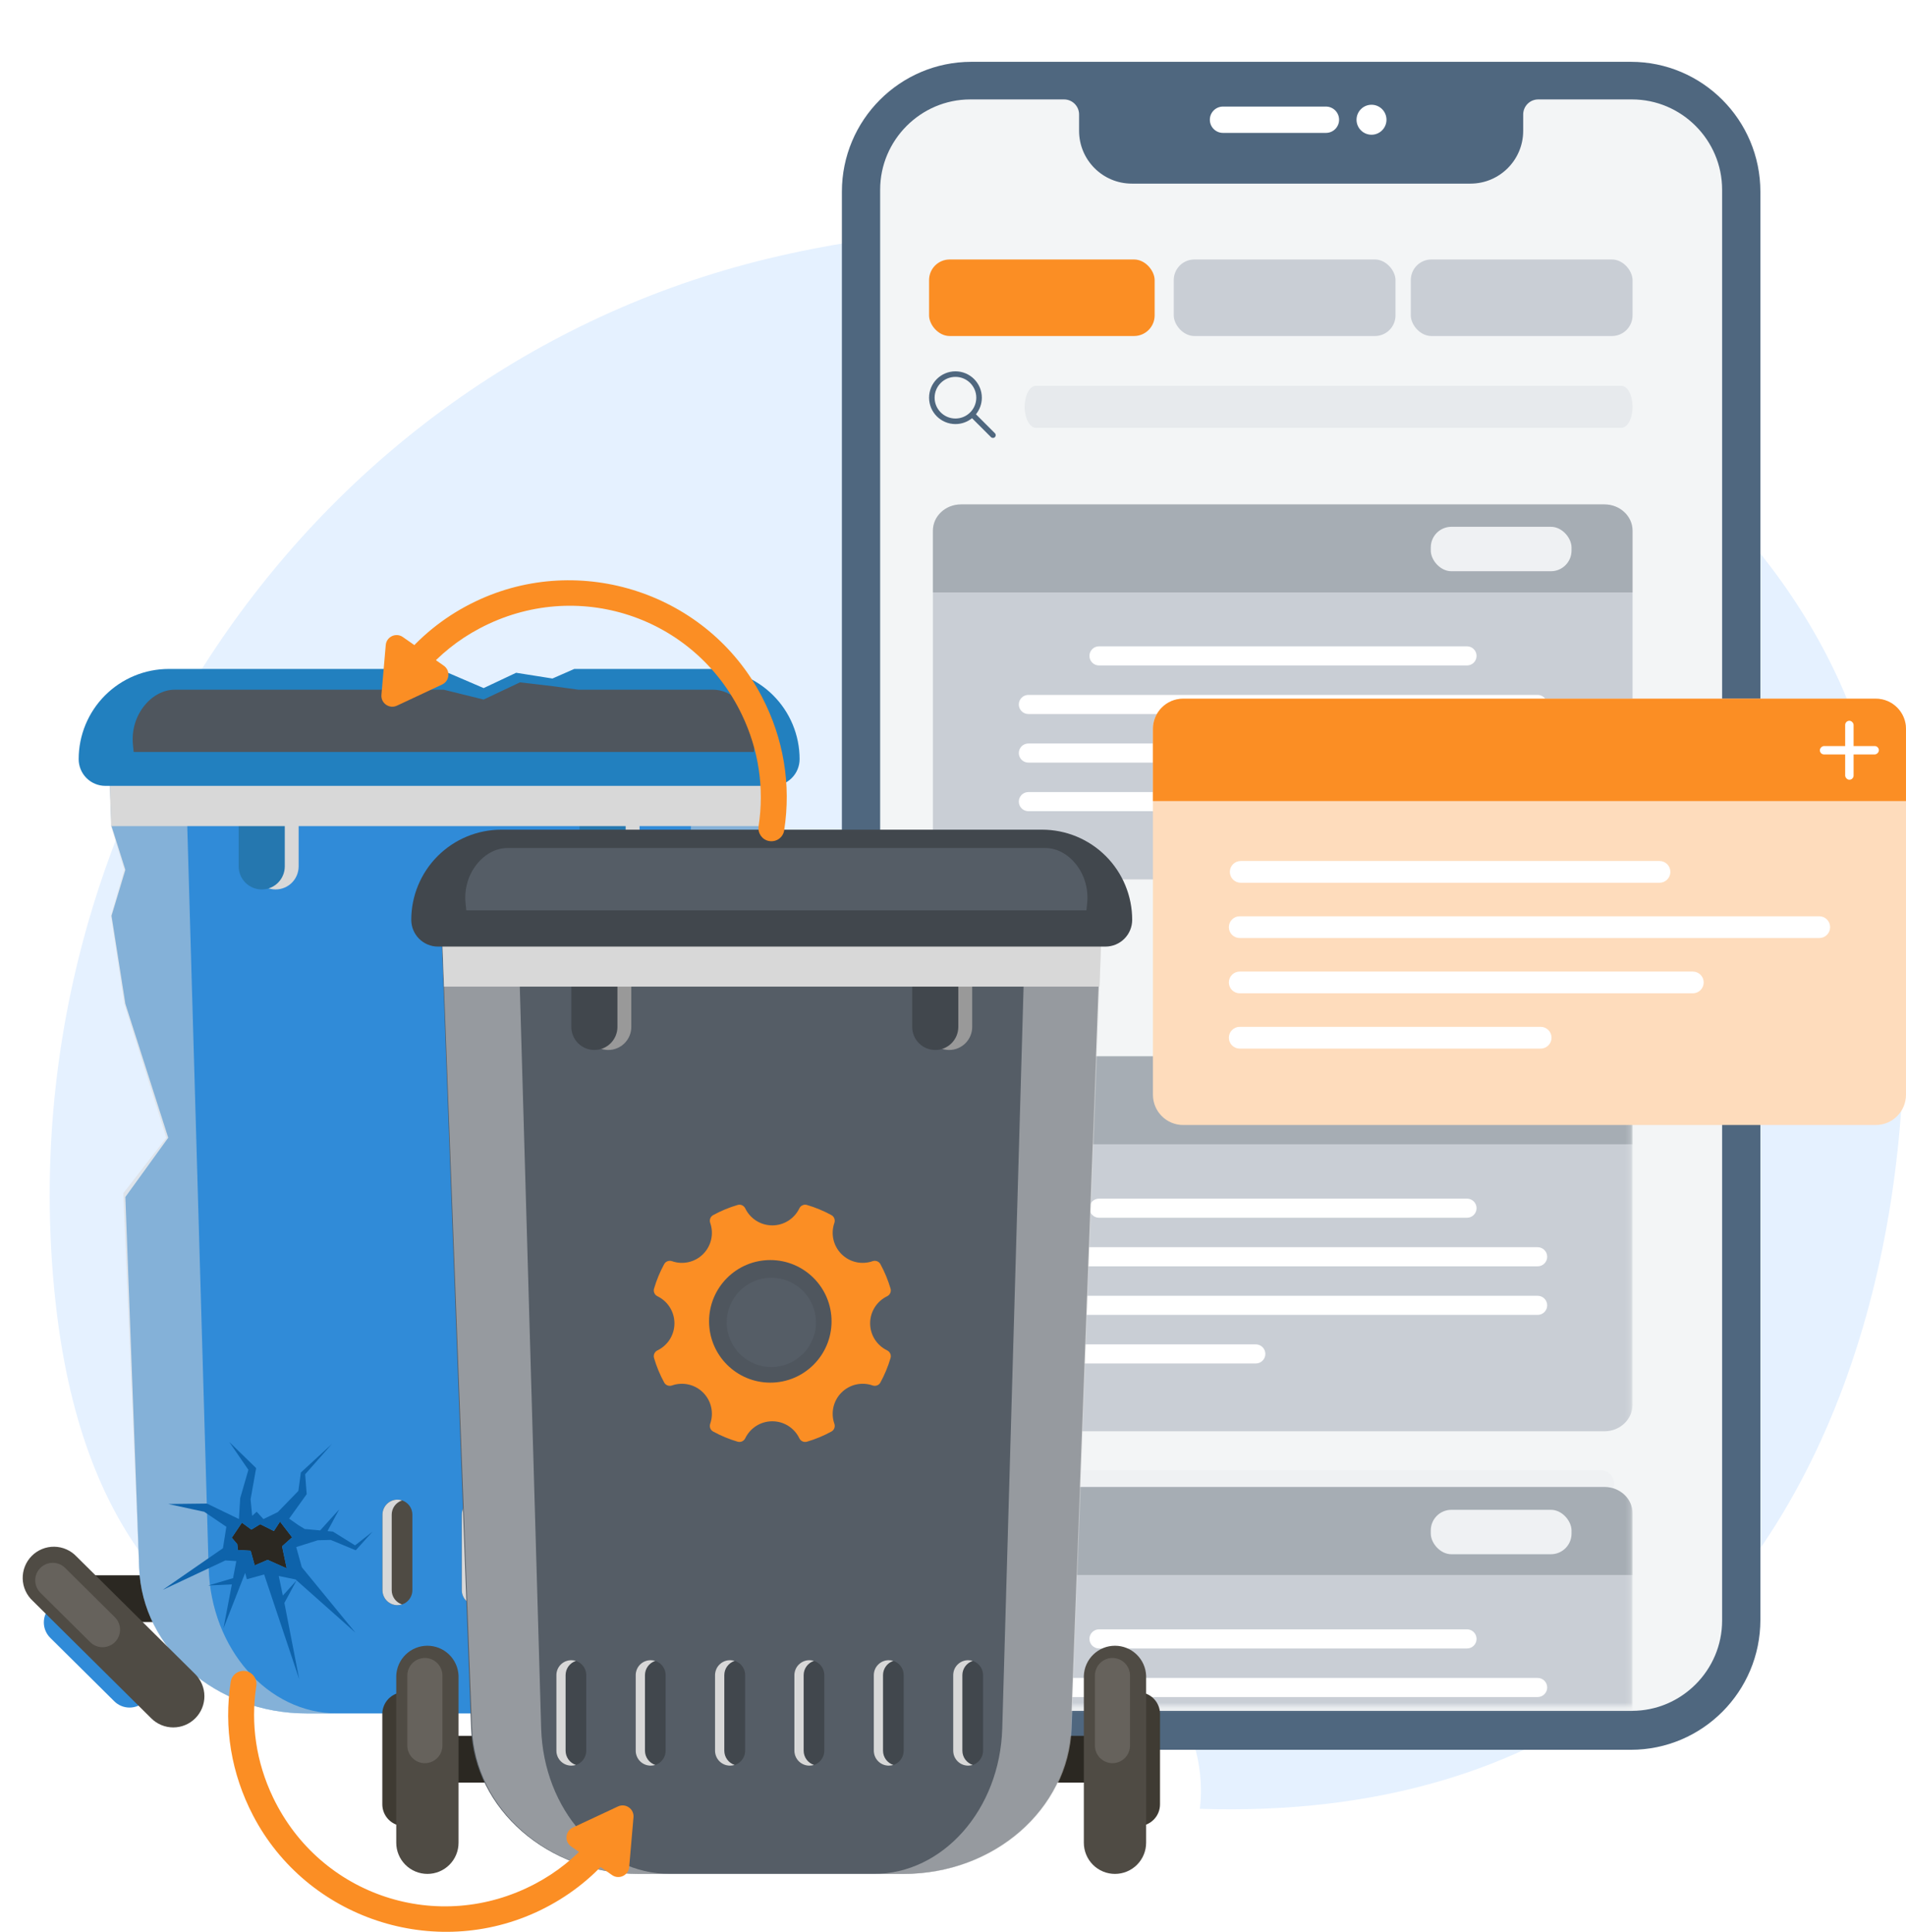 <svg width="370" height="375" viewBox="0 0 370 375" fill="none" xmlns="http://www.w3.org/2000/svg">
<path d="M232.904 351.122C232.904 351.122 240.494 306.698 168.676 321.893C96.858 337.086 20.487 344.912 10.7 252.013C0.913 159.115 60.205 70.581 151.113 49.723C242.021 28.863 332.281 72.147 358.487 135.562C384.693 198.977 372.688 355.615 232.904 351.124V351.122Z" fill="#E5F1FF"/>
<g filter="url(#filter0_d_2215_7804)">
<path d="M187.576 11H315.586C329.465 11 340.733 22.302 340.733 36.223V313.44C340.733 327.361 329.465 338.663 315.586 338.663H187.576C173.697 338.663 162.43 327.361 162.43 313.44V36.223C162.43 22.302 173.697 11 187.576 11Z" fill="#4F677F"/>
</g>
<g filter="url(#filter1_d_2215_7804)">
<path d="M333.304 35.824V313.578C333.304 323.216 325.43 331.102 315.807 331.102H187.356C177.733 331.102 169.859 323.216 169.859 313.578V35.824C169.859 26.186 177.733 18.3 187.356 18.3H205.559C207.169 18.3 208.475 19.608 208.475 21.221V24.393C208.475 30.054 213.058 34.644 218.711 34.644H284.452C290.105 34.644 294.688 30.055 294.688 24.393V21.221C294.688 19.608 295.994 18.3 297.604 18.3H315.807C325.43 18.3 333.304 26.186 333.304 35.824Z" fill="#F3F5F6"/>
</g>
<path d="M257.396 20.689H237.412C236.002 20.689 234.859 21.833 234.859 23.244C234.859 24.655 236.002 25.799 237.412 25.799H257.396C258.806 25.799 259.949 24.655 259.949 23.244C259.949 21.833 258.806 20.689 257.396 20.689Z" fill="white"/>
<path d="M269.149 23.247C269.149 24.85 267.848 26.153 266.245 26.153C264.642 26.153 263.336 24.851 263.336 23.247C263.336 21.642 264.637 20.335 266.245 20.335C267.853 20.335 269.149 21.637 269.149 23.247Z" fill="white"/>
<path d="M310.703 285.38H193.301C191.854 285.38 190.682 286.553 190.682 288.001C190.682 289.448 191.854 290.621 193.301 290.621H310.703C312.149 290.621 313.322 289.448 313.322 288.001C313.322 286.553 312.149 285.38 310.703 285.38Z" fill="#EFF1F3"/>
<path opacity="0.3" d="M314.724 74.884H201.111C199.898 74.884 198.914 76.713 198.914 78.969C198.914 81.226 199.898 83.055 201.111 83.055H314.724C315.938 83.055 316.921 81.226 316.921 78.969C316.921 76.713 315.938 74.884 314.724 74.884Z" fill="#C9CED5"/>
<path d="M310.703 297.268H193.301C191.854 297.268 190.682 298.441 190.682 299.889C190.682 301.336 191.854 302.509 193.301 302.509H310.703C312.149 302.509 313.322 301.336 313.322 299.889C313.322 298.441 312.149 297.268 310.703 297.268Z" fill="#EFF1F3"/>
<rect x="180.354" y="50.37" width="43.789" height="14.857" rx="4" fill="#FB8E24"/>
<rect x="227.854" y="50.37" width="43.047" height="14.857" rx="4" fill="#C9CED5"/>
<rect x="273.869" y="50.37" width="43.047" height="14.857" rx="4" fill="#C9CED5"/>
<path d="M311.463 97.912H186.552C183.54 97.912 181.098 100.226 181.098 103.08V165.542C181.098 168.396 183.54 170.71 186.552 170.71H311.463C314.475 170.71 316.917 168.396 316.917 165.542V103.08C316.917 100.226 314.475 97.912 311.463 97.912Z" fill="#C9CED5"/>
<path opacity="0.3" d="M316.917 114.997V102.963C316.917 100.174 314.475 97.912 311.462 97.912H186.553C183.54 97.912 181.098 100.174 181.098 102.963V114.997H316.916H316.917Z" fill="#555D66"/>
<path d="M286.635 127.319C286.635 128.344 285.805 129.175 284.781 129.175H213.343C212.319 129.175 211.488 128.344 211.488 127.319C211.488 126.294 212.319 125.463 213.343 125.463H284.781C285.805 125.463 286.635 126.294 286.635 127.319Z" fill="white"/>
<path d="M300.347 136.749C300.347 137.774 299.516 138.605 298.492 138.605H199.632C198.608 138.605 197.777 137.774 197.777 136.749C197.777 135.724 198.608 134.893 199.632 134.893H298.492C299.516 134.893 300.347 135.724 300.347 136.749Z" fill="white"/>
<path d="M300.347 146.179C300.347 147.203 299.516 148.035 298.492 148.035H199.632C198.608 148.035 197.777 147.203 197.777 146.179C197.777 145.154 198.608 144.323 199.632 144.323H298.492C299.516 144.323 300.347 145.154 300.347 146.179Z" fill="white"/>
<path d="M243.779 153.753H199.632C198.608 153.753 197.777 154.584 197.777 155.609C197.777 156.633 198.608 157.465 199.632 157.465H243.779C244.803 157.465 245.634 156.633 245.634 155.609C245.634 154.584 244.803 153.753 243.779 153.753Z" fill="white"/>
<rect x="277.75" y="102.26" width="27.32" height="8.623" rx="4" fill="#EFF1F3"/>
<mask id="mask0_2215_7804" style="mask-type:alpha" maskUnits="userSpaceOnUse" x="181" y="201" width="136" height="131">
<rect x="181.26" y="201.882" width="135.549" height="129.358" fill="#D9D9D9"/>
</mask>
<g mask="url(#mask0_2215_7804)">
<path d="M311.463 288.646H186.552C183.54 288.646 181.098 290.96 181.098 293.814V356.276C181.098 359.13 183.54 361.444 186.552 361.444H311.463C314.475 361.444 316.917 359.13 316.917 356.276V293.814C316.917 290.96 314.475 288.646 311.463 288.646Z" fill="#C9CED5"/>
<path opacity="0.3" d="M316.917 305.731V293.697C316.917 290.908 314.475 288.646 311.462 288.646H186.553C183.54 288.646 181.098 290.908 181.098 293.697V305.731H316.916H316.917Z" fill="#555D66"/>
<path d="M286.635 318.138C286.635 319.163 285.805 319.994 284.781 319.994H213.343C212.319 319.994 211.488 319.163 211.488 318.138C211.488 317.113 212.319 316.282 213.343 316.282H284.781C285.805 316.282 286.635 317.113 286.635 318.138Z" fill="white"/>
<path d="M300.347 327.568C300.347 328.593 299.516 329.424 298.492 329.424H199.632C198.608 329.424 197.777 328.593 197.777 327.568C197.777 326.543 198.608 325.712 199.632 325.712H298.492C299.516 325.712 300.347 326.543 300.347 327.568Z" fill="white"/>
<rect x="277.75" y="293.079" width="27.32" height="8.623" rx="4" fill="#EFF1F3"/>
<path d="M311.463 205.037H186.552C183.54 205.037 181.098 207.351 181.098 210.205V272.666C181.098 275.521 183.54 277.835 186.552 277.835H311.463C314.475 277.835 316.917 275.521 316.917 272.666V210.205C316.917 207.351 314.475 205.037 311.463 205.037Z" fill="#C9CED5"/>
<path opacity="0.3" d="M316.917 222.122V210.088C316.917 207.298 314.475 205.037 311.462 205.037H186.553C183.54 205.037 181.098 207.298 181.098 210.088V222.122H316.916H316.917Z" fill="#555D66"/>
<path d="M286.635 234.529C286.635 235.554 285.805 236.385 284.781 236.385H213.343C212.319 236.385 211.488 235.554 211.488 234.529C211.488 233.504 212.319 232.673 213.343 232.673H284.781C285.805 232.673 286.635 233.504 286.635 234.529Z" fill="white"/>
<path d="M300.347 243.959C300.347 244.984 299.516 245.815 298.492 245.815H199.632C198.608 245.815 197.777 244.984 197.777 243.959C197.777 242.934 198.608 242.103 199.632 242.103H298.492C299.516 242.103 300.347 242.934 300.347 243.959Z" fill="white"/>
<path d="M300.347 253.388C300.347 254.413 299.516 255.244 298.492 255.244H199.632C198.608 255.244 197.777 254.413 197.777 253.388C197.777 252.364 198.608 251.533 199.632 251.533H298.492C299.516 251.533 300.347 252.364 300.347 253.388Z" fill="white"/>
<path d="M243.779 260.963H199.632C198.608 260.963 197.777 261.794 197.777 262.818C197.777 263.843 198.608 264.674 199.632 264.674H243.779C244.803 264.674 245.634 263.843 245.634 262.818C245.634 261.794 244.803 260.963 243.779 260.963Z" fill="white"/>
<rect x="277.75" y="209.47" width="27.32" height="8.623" rx="4" fill="#EFF1F3"/>
</g>
<g clip-path="url(#clip0_2215_7804)">
<path d="M193.136 84.094L189.456 80.416C190.169 79.536 190.598 78.417 190.598 77.2C190.598 74.377 188.3 72.08 185.476 72.08C182.652 72.08 180.354 74.377 180.354 77.199C180.354 80.022 182.652 82.319 185.476 82.319C186.694 82.319 187.813 81.89 188.694 81.178L192.374 84.856C192.479 84.961 192.617 85.014 192.755 85.014C192.893 85.014 193.031 84.961 193.136 84.856C193.347 84.645 193.347 84.305 193.136 84.094ZM185.476 81.241C183.246 81.241 181.432 79.428 181.432 77.199C181.432 74.97 183.246 73.157 185.476 73.157C187.706 73.157 189.52 74.97 189.52 77.199C189.52 79.428 187.706 81.241 185.476 81.241Z" fill="#4F677F"/>
</g>
<path d="M364.128 135.625H229.683C226.441 135.625 223.812 138.256 223.812 141.501V212.506C223.812 215.751 226.441 218.382 229.683 218.382H364.128C367.37 218.382 369.998 215.751 369.998 212.506V141.501C369.998 138.256 367.37 135.625 364.128 135.625Z" fill="#FEDCBC"/>
<path d="M369.999 155.501V141.502C369.999 138.256 367.37 135.625 364.128 135.625H229.684C226.441 135.625 223.812 138.256 223.812 141.502V155.501H369.998H369.999Z" fill="#FB8E24"/>
<path d="M324.259 169.245C324.259 170.412 323.314 171.357 322.148 171.357H240.854C239.689 171.357 238.744 170.412 238.744 169.245C238.744 168.079 239.689 167.134 240.854 167.134H322.148C323.314 167.134 324.259 168.079 324.259 169.245Z" fill="white"/>
<path d="M355.271 179.977C355.271 181.143 354.326 182.089 353.161 182.089H240.661C239.496 182.089 238.551 181.143 238.551 179.977C238.551 178.81 239.496 177.865 240.661 177.865H353.161C354.326 177.865 355.271 178.81 355.271 179.977Z" fill="white"/>
<path d="M330.727 190.707C330.727 191.873 329.782 192.819 328.617 192.819H240.661C239.496 192.819 238.551 191.873 238.551 190.707C238.551 189.541 239.496 188.595 240.661 188.595H328.617C329.782 188.595 330.727 189.541 330.727 190.707Z" fill="white"/>
<path d="M299.081 199.326H240.661C239.496 199.326 238.551 200.272 238.551 201.438C238.551 202.604 239.496 203.55 240.661 203.55H299.081C300.246 203.55 301.191 202.604 301.191 201.438C301.191 200.272 300.246 199.326 299.081 199.326Z" fill="white"/>
<rect x="358.191" y="139.912" width="1.635" height="11.448" rx="0.818" fill="white"/>
<rect x="364.734" y="144.818" width="1.635" height="11.454" rx="0.817" transform="rotate(90 364.734 144.818)" fill="white"/>
<path d="M152.838 305.794H17.418V314.867H152.838V305.794Z" fill="#2B2822"/>
<path d="M149.597 140.691L149.534 142.268L148.863 160.368L143.492 304.343C142.901 320.098 128.535 332.601 111.009 332.601H59.496C41.979 332.601 27.612 320.062 27.022 304.343L24.336 232.356L32.657 220.851L24.336 194.852L21.651 177.767L24.336 168.853L21.651 160.368L20.971 142.268L20.863 140.691H149.597Z" fill="#308BD8"/>
<g style="mix-blend-mode:multiply">
<g style="mix-blend-mode:multiply">
<path d="M53.499 172.656C52.312 172.656 51.174 172.184 50.334 171.345C49.495 170.505 49.023 169.366 49.023 168.178V149.19H57.974V168.178C57.974 169.366 57.503 170.505 56.664 171.345C55.824 172.184 54.686 172.656 53.499 172.656Z" fill="#D8D8D8"/>
</g>
</g>
<path d="M50.807 172.656C49.621 172.656 48.482 172.184 47.643 171.345C46.804 170.505 46.332 169.366 46.332 168.178V149.19H55.283V168.178C55.283 169.366 54.812 170.505 53.972 171.345C53.133 172.184 51.995 172.656 50.807 172.656Z" fill="#2577AF"/>
<g style="mix-blend-mode:multiply">
<g style="mix-blend-mode:multiply">
<path d="M119.679 172.656C118.492 172.656 117.353 172.184 116.514 171.345C115.675 170.505 115.203 169.366 115.203 168.178V149.19H124.154V168.178C124.154 169.366 123.683 170.505 122.843 171.345C122.004 172.184 120.866 172.656 119.679 172.656Z" fill="#D8D8D8"/>
</g>
</g>
<path d="M116.977 172.657C115.79 172.657 114.652 172.185 113.813 171.345C112.973 170.505 112.502 169.366 112.502 168.178V149.191H121.453V168.178C121.453 169.366 120.981 170.505 120.142 171.345C119.303 172.185 118.164 172.657 116.977 172.657Z" fill="#2577AF"/>
<path d="M156.404 323.305V297.376C156.958 297.375 157.506 297.483 158.017 297.694C158.528 297.905 158.993 298.215 159.385 298.606C159.776 298.997 160.087 299.461 160.299 299.973C160.511 300.484 160.62 301.032 160.62 301.586V319.095C160.62 319.649 160.511 320.197 160.299 320.708C160.087 321.22 159.776 321.684 159.385 322.075C158.993 322.466 158.528 322.776 158.017 322.987C157.506 323.198 156.958 323.306 156.404 323.305Z" fill="#ED844F"/>
<g style="mix-blend-mode:multiply" opacity="0.5">
<g style="mix-blend-mode:multiply">
<path d="M134.701 140.701L129.975 304.344C129.518 320.107 118.482 332.602 105.02 332.602H110.972C128.498 332.602 142.864 320.107 143.455 304.344L149.596 140.701H134.701Z" fill="#D8D8D8"/>
</g>
<g style="mix-blend-mode:multiply">
<path d="M40.502 304.344L35.785 140.701H20.863L21.524 160.31L24.122 168.852L21.524 177.767L24.122 194.852L32.286 220.851L23.933 231.622L27.004 304.344C27.594 320.107 41.961 332.602 59.487 332.602H65.448C51.995 332.602 40.958 320.107 40.502 304.344Z" fill="#D8D8D8"/>
</g>
</g>
<g style="mix-blend-mode:multiply">
<g style="mix-blend-mode:multiply">
<path d="M149.536 142.267L148.864 160.368H21.626L20.945 142.267C21.569 141.694 22.233 141.167 22.932 140.69C25.836 138.716 29.268 137.664 32.779 137.672H137.72C141.231 137.666 144.662 138.718 147.566 140.69C148.259 141.168 148.917 141.695 149.536 142.267Z" fill="#D8D8D8"/>
</g>
</g>
<path d="M151.874 332.6C150.269 332.6 148.73 331.962 147.595 330.827C146.46 329.691 145.823 328.151 145.823 326.546V294.132C145.792 293.318 145.925 292.506 146.214 291.745C146.504 290.983 146.945 290.288 147.509 289.701C148.074 289.114 148.751 288.647 149.5 288.328C150.249 288.009 151.055 287.845 151.869 287.845C152.683 287.845 153.489 288.009 154.238 288.328C154.988 288.647 155.665 289.114 156.229 289.701C156.794 290.288 157.234 290.983 157.524 291.745C157.814 292.506 157.947 293.318 157.916 294.132V326.546C157.916 328.15 157.279 329.689 156.147 330.824C155.014 331.959 153.477 332.598 151.874 332.6Z" fill="#4F4B44"/>
<path d="M28.142 330.213L9.734 311.969C9.344 312.361 9.035 312.827 8.825 313.339C8.615 313.852 8.508 314.4 8.51 314.954C8.512 315.507 8.623 316.055 8.837 316.566C9.051 317.076 9.363 317.54 9.756 317.929L22.188 330.249C22.581 330.639 23.047 330.947 23.559 331.156C24.071 331.365 24.619 331.471 25.172 331.467C25.725 331.464 26.273 331.351 26.782 331.136C27.292 330.921 27.754 330.607 28.142 330.213Z" fill="#308BD8"/>
<path d="M37.927 333.531C36.798 334.67 35.263 335.313 33.66 335.32C32.057 335.327 30.517 334.697 29.378 333.568L6.365 310.762C5.765 310.212 5.283 309.545 4.946 308.804C4.609 308.062 4.426 307.26 4.406 306.445C4.387 305.631 4.531 304.82 4.832 304.063C5.133 303.306 5.583 302.617 6.156 302.038C6.729 301.459 7.413 301.001 8.166 300.693C8.92 300.385 9.728 300.232 10.542 300.243C11.356 300.255 12.159 300.431 12.903 300.76C13.648 301.09 14.318 301.566 14.874 302.162L37.886 324.968C38.451 325.527 38.9 326.193 39.207 326.926C39.515 327.659 39.675 328.445 39.679 329.241C39.683 330.036 39.53 330.824 39.229 331.56C38.929 332.296 38.486 332.966 37.927 333.531Z" fill="#4F4B44"/>
<path d="M22.321 318.744C21.686 319.386 20.823 319.749 19.921 319.753C19.019 319.758 18.152 319.404 17.511 318.769L7.846 309.19C7.205 308.555 6.843 307.691 6.838 306.788C6.834 305.885 7.188 305.017 7.823 304.376C8.458 303.734 9.321 303.371 10.223 303.367C11.125 303.362 11.992 303.716 12.633 304.351L22.291 313.924C22.61 314.238 22.864 314.612 23.038 315.025C23.212 315.437 23.303 315.88 23.305 316.328C23.308 316.775 23.223 317.219 23.054 317.634C22.885 318.049 22.636 318.426 22.321 318.744Z" fill="#66625C"/>
<path d="M151.379 311.096C150.931 311.098 150.487 311.01 150.073 310.839C149.658 310.668 149.282 310.417 148.965 310.1C148.648 309.783 148.397 309.406 148.226 308.991C148.055 308.577 147.968 308.133 147.969 307.684V294.07C147.969 293.168 148.327 292.302 148.965 291.664C149.603 291.025 150.468 290.667 151.37 290.667C152.272 290.667 153.137 291.025 153.775 291.664C154.413 292.302 154.772 293.168 154.772 294.07V307.684C154.773 308.131 154.686 308.574 154.516 308.987C154.346 309.401 154.097 309.776 153.782 310.093C153.467 310.41 153.092 310.662 152.68 310.834C152.268 311.006 151.826 311.095 151.379 311.096Z" fill="#66625C"/>
<path d="M155.223 147.363C155.22 148.74 154.672 150.059 153.699 151.031C152.726 152.003 151.406 152.549 150.031 152.549H20.447C19.767 152.549 19.093 152.415 18.465 152.154C17.837 151.894 17.266 151.511 16.786 151.03C16.305 150.548 15.924 149.976 15.665 149.347C15.405 148.718 15.272 148.044 15.273 147.363C15.272 145.064 15.724 142.788 16.602 140.663C17.481 138.539 18.769 136.609 20.393 134.983C22.017 133.357 23.946 132.067 26.068 131.187C28.191 130.307 30.466 129.854 32.764 129.854H85.244L93.887 133.568L100.195 130.596L107.246 131.711L111.484 129.854H137.723C142.365 129.854 146.816 131.698 150.097 134.982C153.379 138.266 155.223 142.72 155.223 147.363Z" fill="#2280BF"/>
<path fill-rule="evenodd" clip-rule="evenodd" d="M138.409 133.884H112.28L107.245 133.196L100.936 132.454L93.885 135.796L86.152 133.884H33.895C29.458 133.884 25.194 138.78 25.814 144.638L25.95 145.972H146.335L146.47 144.638C147.091 138.78 142.846 133.884 138.409 133.884Z" fill="#4F565E"/>
<path d="M77.142 311.589C76.373 311.589 75.635 311.283 75.092 310.739C74.548 310.194 74.242 309.456 74.242 308.687V294.016C74.242 293.246 74.547 292.507 75.091 291.961C75.635 291.415 76.372 291.108 77.142 291.105C77.913 291.107 78.652 291.415 79.197 291.96C79.742 292.506 80.049 293.245 80.051 294.016V308.687C80.049 309.457 79.742 310.195 79.196 310.739C78.651 311.283 77.912 311.589 77.142 311.589Z" fill="#4F4B44"/>
<g style="mix-blend-mode:multiply">
<path d="M76.04 308.687V294.016C76.04 293.404 76.235 292.807 76.595 292.311C76.955 291.816 77.463 291.447 78.045 291.258C77.757 291.158 77.455 291.107 77.15 291.106C76.38 291.108 75.642 291.416 75.099 291.961C74.555 292.507 74.25 293.246 74.25 294.016V308.687C74.25 309.457 74.555 310.195 75.099 310.739C75.643 311.283 76.381 311.589 77.15 311.589C77.454 311.586 77.756 311.538 78.045 311.446C77.463 311.257 76.955 310.888 76.595 310.392C76.235 309.897 76.04 309.3 76.04 308.687Z" fill="#D8D8D8"/>
</g>
<path d="M92.547 311.589C91.778 311.589 91.04 311.283 90.496 310.739C89.952 310.195 89.647 309.457 89.647 308.687V294.016C89.647 293.246 89.952 292.507 90.495 291.961C91.039 291.416 91.777 291.108 92.547 291.106C93.318 291.106 94.058 291.412 94.604 291.958C95.149 292.504 95.456 293.244 95.456 294.016V308.687C95.456 309.069 95.38 309.447 95.234 309.8C95.088 310.152 94.873 310.473 94.603 310.742C94.333 311.012 94.012 311.225 93.659 311.371C93.306 311.516 92.928 311.59 92.547 311.589Z" fill="#4F4B44"/>
<g style="mix-blend-mode:multiply">
<path d="M91.441 308.687V294.016C91.441 293.403 91.635 292.806 91.995 292.311C92.356 291.815 92.863 291.447 93.446 291.257C93.158 291.158 92.855 291.106 92.55 291.105C91.781 291.108 91.043 291.415 90.499 291.961C89.956 292.507 89.65 293.246 89.65 294.016V308.687C89.65 309.456 89.956 310.194 90.5 310.739C91.044 311.283 91.781 311.589 92.55 311.589C92.854 311.586 93.156 311.538 93.446 311.445C92.863 311.256 92.356 310.887 91.995 310.392C91.635 309.896 91.441 309.299 91.441 308.687Z" fill="#D8D8D8"/>
</g>
<path d="M107.953 311.589C107.184 311.589 106.446 311.283 105.902 310.739C105.358 310.194 105.053 309.456 105.053 308.687V294.016C105.053 293.246 105.358 292.507 105.902 291.961C106.445 291.415 107.183 291.108 107.953 291.105C108.724 291.105 109.464 291.412 110.01 291.958C110.555 292.504 110.862 293.244 110.862 294.016V308.687C110.862 309.068 110.787 309.447 110.64 309.799C110.494 310.152 110.28 310.472 110.009 310.742C109.739 311.011 109.418 311.225 109.065 311.37C108.713 311.516 108.334 311.59 107.953 311.589Z" fill="#4F4B44"/>
<g style="mix-blend-mode:multiply">
<path d="M106.847 308.687V294.016C106.847 293.404 107.041 292.807 107.402 292.311C107.762 291.816 108.269 291.447 108.852 291.258C108.564 291.158 108.262 291.106 107.957 291.106C107.187 291.108 106.449 291.416 105.906 291.961C105.362 292.507 105.057 293.246 105.057 294.016V308.687C105.057 309.457 105.362 310.195 105.906 310.739C106.45 311.283 107.188 311.589 107.957 311.589C108.261 311.587 108.563 311.539 108.852 311.446C108.269 311.257 107.762 310.888 107.402 310.392C107.041 309.897 106.847 309.3 106.847 308.687Z" fill="#D8D8D8"/>
</g>
<path d="M123.364 311.589C122.983 311.59 122.604 311.516 122.252 311.371C121.899 311.225 121.578 311.012 121.308 310.742C121.037 310.473 120.823 310.152 120.677 309.8C120.53 309.447 120.455 309.069 120.455 308.687V294.016C120.455 293.244 120.762 292.504 121.307 291.958C121.853 291.412 122.593 291.106 123.364 291.106C124.134 291.108 124.872 291.416 125.415 291.961C125.959 292.507 126.264 293.246 126.264 294.016V308.687C126.264 309.457 125.959 310.195 125.415 310.739C124.871 311.283 124.133 311.589 123.364 311.589Z" fill="#D66C3E"/>
<g style="mix-blend-mode:multiply">
<g style="mix-blend-mode:multiply">
<path d="M122.252 308.687V294.016C122.253 293.404 122.447 292.807 122.807 292.311C123.167 291.816 123.675 291.447 124.257 291.258C123.97 291.157 123.667 291.105 123.362 291.106C122.591 291.106 121.851 291.412 121.305 291.958C120.76 292.504 120.453 293.244 120.453 294.016V308.687C120.453 309.069 120.528 309.447 120.675 309.8C120.821 310.152 121.035 310.473 121.306 310.742C121.576 311.012 121.897 311.225 122.25 311.371C122.603 311.516 122.981 311.59 123.362 311.589C123.666 311.587 123.968 311.539 124.257 311.446C123.675 311.257 123.167 310.888 122.807 310.392C122.447 309.897 122.253 309.3 122.252 308.687Z" fill="#D8D8D8"/>
</g>
</g>
<path d="M217.414 336.956H81.994V346.029H217.414V336.956Z" fill="#2B2822"/>
<path d="M214.003 171.853L213.94 173.42L213.26 191.521L207.889 335.496C207.289 351.25 192.932 363.754 175.397 363.754H123.929C106.411 363.754 92.036 351.215 91.454 335.496L86.084 191.521L85.412 173.42L85.35 171.853H214.003Z" fill="#555D66"/>
<g style="mix-blend-mode:multiply">
<g style="mix-blend-mode:multiply">
<path d="M118.075 203.818C116.888 203.818 115.75 203.347 114.91 202.507C114.071 201.667 113.6 200.528 113.6 199.34V180.352H122.551V199.34C122.551 200.528 122.079 201.667 121.24 202.507C120.4 203.347 119.262 203.818 118.075 203.818Z" fill="#999999"/>
</g>
</g>
<path d="M115.384 203.818C114.197 203.818 113.058 203.346 112.219 202.507C111.38 201.667 110.908 200.528 110.908 199.34V180.352H119.859V199.34C119.859 200.528 119.388 201.667 118.548 202.507C117.709 203.346 116.571 203.818 115.384 203.818Z" fill="#41474D"/>
<g style="mix-blend-mode:multiply">
<g style="mix-blend-mode:multiply">
<path d="M184.251 203.818C183.064 203.818 181.926 203.347 181.086 202.507C180.247 201.667 179.775 200.528 179.775 199.34V180.352H188.726V199.34C188.726 200.528 188.255 201.667 187.416 202.507C186.576 203.347 185.438 203.818 184.251 203.818Z" fill="#999999"/>
</g>
</g>
<path d="M181.556 203.818C180.369 203.818 179.23 203.346 178.391 202.507C177.552 201.667 177.08 200.528 177.08 199.34V180.352H186.031V199.34C186.031 200.528 185.56 201.667 184.72 202.507C183.881 203.346 182.743 203.818 181.556 203.818Z" fill="#41474D"/>
<path d="M220.979 354.467V328.493C221.532 328.493 222.08 328.602 222.591 328.814C223.102 329.026 223.566 329.337 223.956 329.729C224.347 330.121 224.657 330.586 224.868 331.098C225.079 331.609 225.187 332.158 225.186 332.711V350.212C225.191 350.769 225.087 351.321 224.878 351.837C224.669 352.353 224.36 352.822 223.969 353.218C223.578 353.613 223.112 353.928 222.599 354.142C222.086 354.356 221.535 354.467 220.979 354.467Z" fill="#3F3B33"/>
<path d="M78.433 354.467V328.493C77.315 328.493 76.242 328.937 75.452 329.728C74.661 330.52 74.217 331.593 74.217 332.711V350.212C74.212 350.769 74.318 351.322 74.528 351.838C74.737 352.354 75.047 352.823 75.439 353.218C75.831 353.614 76.297 353.928 76.811 354.142C77.325 354.356 77.876 354.467 78.433 354.467Z" fill="#3F3B33"/>
<g style="mix-blend-mode:multiply" opacity="0.5">
<g style="mix-blend-mode:multiply">
<path d="M199.27 171.853L194.562 335.505C194.106 351.259 183.06 363.763 169.598 363.763H175.559C193.076 363.763 207.443 351.224 208.033 335.505L214.183 171.853H199.27Z" fill="#D8D8D8"/>
</g>
<g style="mix-blend-mode:multiply">
<path d="M105.052 335.505L100.335 171.853H85.449L91.625 335.505C92.216 351.259 106.583 363.763 124.1 363.763H130.061C116.572 363.763 105.526 351.259 105.052 335.505Z" fill="#D8D8D8"/>
</g>
</g>
<g style="mix-blend-mode:multiply">
<g style="mix-blend-mode:multiply">
<path d="M214.108 173.421L213.428 191.522H86.189L85.518 173.421C86.134 172.846 86.796 172.322 87.496 171.853C90.397 169.873 93.83 168.818 97.342 168.826H202.284C206.659 168.832 210.875 170.47 214.108 173.421Z" fill="#D8D8D8"/>
</g>
</g>
<path d="M216.44 363.755C215.646 363.755 214.86 363.598 214.126 363.294C213.393 362.99 212.726 362.543 212.165 361.981C211.604 361.419 211.159 360.751 210.856 360.017C210.553 359.282 210.397 358.495 210.398 357.7V325.287C210.459 323.723 211.122 322.243 212.249 321.157C213.377 320.072 214.88 319.465 216.445 319.465C218.009 319.465 219.513 320.072 220.64 321.157C221.768 322.243 222.431 323.723 222.491 325.287V357.7C222.491 359.306 221.854 360.846 220.719 361.982C219.584 363.117 218.045 363.755 216.44 363.755Z" fill="#4F4B44"/>
<path d="M82.973 363.755C81.368 363.755 79.829 363.117 78.694 361.982C77.559 360.846 76.922 359.306 76.922 357.7V325.287C76.982 323.723 77.645 322.243 78.773 321.157C79.9 320.072 81.404 319.465 82.968 319.465C84.533 319.465 86.037 320.072 87.164 321.157C88.291 322.243 88.954 323.723 89.015 325.287V357.7C89.016 358.495 88.86 359.282 88.557 360.017C88.254 360.751 87.809 361.419 87.248 361.981C86.687 362.543 86.021 362.99 85.287 363.294C84.553 363.598 83.767 363.755 82.973 363.755Z" fill="#4F4B44"/>
<path d="M82.478 342.258C81.576 342.258 80.71 341.9 80.073 341.261C79.435 340.623 79.076 339.757 79.076 338.855V325.241C79.076 324.338 79.435 323.473 80.073 322.834C80.71 322.196 81.576 321.837 82.478 321.837C83.38 321.837 84.245 322.196 84.883 322.834C85.521 323.473 85.879 324.338 85.879 325.241V338.855C85.879 339.302 85.791 339.744 85.62 340.157C85.449 340.57 85.198 340.945 84.883 341.261C84.567 341.577 84.192 341.828 83.779 341.999C83.367 342.17 82.924 342.258 82.478 342.258Z" fill="#66625C"/>
<path d="M215.954 342.258C215.052 342.258 214.187 341.9 213.549 341.261C212.911 340.623 212.553 339.757 212.553 338.855V325.241C212.553 324.338 212.911 323.473 213.549 322.834C214.187 322.196 215.052 321.837 215.954 321.837C216.856 321.837 217.721 322.196 218.359 322.834C218.997 323.473 219.356 324.338 219.356 325.241V338.855C219.356 339.302 219.268 339.744 219.097 340.157C218.926 340.57 218.675 340.945 218.359 341.261C218.043 341.577 217.668 341.828 217.256 341.999C216.843 342.17 216.401 342.258 215.954 342.258Z" fill="#66625C"/>
<path d="M219.785 178.554C219.785 179.93 219.239 181.25 218.268 182.224C217.296 183.198 215.978 183.746 214.602 183.748H85.019C83.643 183.746 82.325 183.198 81.353 182.224C80.382 181.25 79.836 179.93 79.836 178.554C79.836 173.912 81.679 169.461 84.959 166.179C88.239 162.897 92.688 161.053 97.326 161.053H202.295C204.592 161.053 206.866 161.505 208.988 162.385C211.11 163.264 213.038 164.554 214.662 166.179C216.286 167.804 217.575 169.733 218.454 171.856C219.333 173.98 219.785 176.255 219.785 178.554Z" fill="#41474D"/>
<path fill-rule="evenodd" clip-rule="evenodd" d="M202.975 164.62H98.462C94.024 164.62 89.76 169.517 90.381 175.374L90.516 176.708H210.901L211.037 175.374C211.657 169.517 207.413 164.62 202.975 164.62Z" fill="#555D66"/>
<path d="M110.898 342.742C110.129 342.742 109.391 342.436 108.847 341.892C108.304 341.347 107.998 340.609 107.998 339.84V325.169C107.998 324.399 108.304 323.661 108.847 323.117C109.391 322.573 110.129 322.267 110.898 322.267C111.28 322.266 111.658 322.34 112.011 322.486C112.364 322.631 112.684 322.844 112.955 323.114C113.225 323.384 113.439 323.704 113.586 324.057C113.732 324.409 113.807 324.787 113.807 325.169V339.84C113.807 340.222 113.732 340.6 113.586 340.952C113.439 341.305 113.225 341.625 112.955 341.895C112.684 342.164 112.364 342.378 112.011 342.523C111.658 342.669 111.28 342.743 110.898 342.742Z" fill="#41474D"/>
<g style="mix-blend-mode:multiply">
<g style="mix-blend-mode:multiply">
<path d="M109.796 339.84V325.169C109.796 324.556 109.991 323.959 110.351 323.464C110.711 322.968 111.219 322.6 111.801 322.411C111.512 322.318 111.21 322.269 110.906 322.267C110.137 322.267 109.399 322.573 108.855 323.117C108.311 323.661 108.006 324.399 108.006 325.169V339.84C108.006 340.609 108.311 341.347 108.855 341.892C109.399 342.436 110.137 342.742 110.906 342.742C111.21 342.744 111.513 342.696 111.801 342.598C111.219 342.409 110.711 342.04 110.351 341.545C109.991 341.049 109.796 340.452 109.796 339.84Z" fill="#D8D8D8"/>
</g>
</g>
<path d="M126.313 342.742C125.932 342.743 125.554 342.669 125.201 342.523C124.848 342.378 124.527 342.164 124.257 341.895C123.987 341.625 123.772 341.305 123.626 340.952C123.48 340.6 123.404 340.222 123.404 339.84V325.169C123.404 324.787 123.48 324.409 123.626 324.057C123.772 323.704 123.987 323.384 124.257 323.114C124.527 322.844 124.848 322.631 125.201 322.486C125.554 322.34 125.932 322.266 126.313 322.267C126.694 322.267 127.071 322.342 127.423 322.488C127.775 322.634 128.095 322.848 128.364 323.117C128.633 323.387 128.847 323.707 128.993 324.059C129.138 324.411 129.213 324.788 129.213 325.169V339.84C129.213 340.221 129.138 340.598 128.993 340.95C128.847 341.302 128.633 341.622 128.364 341.892C128.095 342.161 127.775 342.375 127.423 342.521C127.071 342.667 126.694 342.742 126.313 342.742Z" fill="#41474D"/>
<g style="mix-blend-mode:multiply">
<path d="M125.203 339.84V325.169C125.204 324.556 125.398 323.959 125.758 323.464C126.118 322.968 126.626 322.6 127.208 322.411C126.919 322.317 126.617 322.269 126.313 322.267C125.932 322.266 125.554 322.34 125.201 322.486C124.848 322.631 124.527 322.844 124.257 323.114C123.987 323.384 123.772 323.704 123.626 324.057C123.48 324.409 123.404 324.787 123.404 325.169V339.84C123.404 340.222 123.48 340.6 123.626 340.952C123.772 341.305 123.987 341.625 124.257 341.895C124.527 342.164 124.848 342.378 125.201 342.523C125.554 342.669 125.932 342.743 126.313 342.742C126.618 342.745 126.92 342.697 127.208 342.598C126.626 342.409 126.118 342.041 125.758 341.545C125.398 341.049 125.204 340.453 125.203 339.84Z" fill="#D8D8D8"/>
</g>
<path d="M141.751 342.742C140.981 342.742 140.242 342.436 139.697 341.892C139.152 341.348 138.844 340.61 138.842 339.84V325.169C138.844 324.399 139.152 323.661 139.697 323.117C140.242 322.573 140.981 322.267 141.751 322.267C142.52 322.267 143.258 322.573 143.802 323.117C144.345 323.661 144.651 324.399 144.651 325.169V339.84C144.651 340.609 144.345 341.347 143.802 341.892C143.258 342.436 142.52 342.742 141.751 342.742Z" fill="#41474D"/>
<g style="mix-blend-mode:multiply">
<path d="M140.606 339.84V325.169C140.606 324.556 140.8 323.959 141.16 323.464C141.521 322.968 142.028 322.6 142.611 322.411C142.322 322.317 142.02 322.269 141.716 322.267C140.946 322.267 140.207 322.573 139.662 323.117C139.117 323.661 138.809 324.399 138.807 325.169V339.84C138.809 340.61 139.117 341.348 139.662 341.892C140.207 342.436 140.946 342.742 141.716 342.742C142.02 342.745 142.323 342.697 142.611 342.598C142.028 342.409 141.521 342.04 141.16 341.545C140.8 341.049 140.606 340.452 140.606 339.84Z" fill="#D8D8D8"/>
</g>
<path d="M157.118 342.742C156.348 342.742 155.61 342.436 155.064 341.892C154.519 341.348 154.211 340.61 154.209 339.84V325.169C154.211 324.399 154.519 323.661 155.064 323.117C155.61 322.573 156.348 322.267 157.118 322.267C157.887 322.267 158.625 322.573 159.169 323.117C159.713 323.661 160.018 324.399 160.018 325.169V339.84C160.018 340.609 159.713 341.347 159.169 341.892C158.625 342.436 157.887 342.742 157.118 342.742Z" fill="#41474D"/>
<g style="mix-blend-mode:multiply">
<path d="M156.008 339.84V325.169C156.008 324.556 156.203 323.959 156.563 323.464C156.923 322.968 157.431 322.6 158.013 322.411C157.724 322.317 157.422 322.268 157.118 322.267C156.348 322.267 155.61 322.573 155.064 323.117C154.519 323.661 154.211 324.399 154.209 325.169V339.84C154.211 340.61 154.519 341.348 155.064 341.892C155.61 342.436 156.348 342.742 157.118 342.742C157.422 342.745 157.725 342.697 158.013 342.598C157.431 342.409 156.923 342.04 156.563 341.545C156.203 341.049 156.008 340.452 156.008 339.84Z" fill="#D8D8D8"/>
</g>
<path d="M172.525 342.742C171.756 342.742 171.018 342.436 170.474 341.892C169.931 341.347 169.625 340.609 169.625 339.84V325.169C169.625 324.399 169.931 323.661 170.474 323.117C171.018 322.573 171.756 322.267 172.525 322.267C173.294 322.267 174.032 322.573 174.576 323.117C175.12 323.661 175.425 324.399 175.425 325.169V339.84C175.425 340.609 175.12 341.347 174.576 341.892C174.032 342.436 173.294 342.742 172.525 342.742Z" fill="#41474D"/>
<g style="mix-blend-mode:multiply">
<path d="M171.415 339.84V325.169C171.416 324.556 171.61 323.959 171.97 323.464C172.33 322.968 172.838 322.6 173.42 322.411C173.131 322.317 172.829 322.268 172.525 322.267C171.756 322.267 171.018 322.573 170.474 323.117C169.931 323.661 169.625 324.399 169.625 325.169V339.84C169.625 340.609 169.931 341.347 170.474 341.892C171.018 342.436 171.756 342.742 172.525 342.742C172.829 342.745 173.132 342.697 173.42 342.598C172.838 342.409 172.33 342.04 171.97 341.545C171.61 341.049 171.416 340.452 171.415 339.84Z" fill="#D8D8D8"/>
</g>
<path d="M187.929 342.742C187.16 342.742 186.423 342.436 185.879 341.892C185.335 341.347 185.029 340.609 185.029 339.84V325.169C185.029 324.399 185.335 323.661 185.879 323.117C186.423 322.573 187.16 322.267 187.929 322.267C188.699 322.267 189.438 322.573 189.983 323.117C190.529 323.661 190.836 324.399 190.839 325.169V339.84C190.836 340.61 190.529 341.348 189.983 341.892C189.438 342.436 188.699 342.742 187.929 342.742Z" fill="#41474D"/>
<g style="mix-blend-mode:multiply">
<g style="mix-blend-mode:multiply">
<path d="M186.818 339.84V325.169C186.821 324.556 187.017 323.958 187.378 323.463C187.74 322.968 188.249 322.599 188.832 322.411C188.543 322.318 188.241 322.27 187.937 322.267C187.168 322.267 186.43 322.573 185.887 323.117C185.343 323.661 185.037 324.399 185.037 325.169V339.84C185.037 340.609 185.343 341.347 185.887 341.892C186.43 342.436 187.168 342.742 187.937 342.742C188.241 342.743 188.544 342.695 188.832 342.598C188.249 342.41 187.74 342.041 187.378 341.546C187.017 341.05 186.821 340.453 186.818 339.84Z" fill="#D8D8D8"/>
</g>
</g>
<path d="M172.879 263.603C172.389 265.275 171.723 266.875 170.903 268.374C170.609 268.913 169.965 269.138 169.387 268.938C167.346 268.225 164.984 268.687 163.349 270.32C161.718 271.957 161.257 274.32 161.968 276.363C162.168 276.941 161.943 277.585 161.405 277.88C159.907 278.702 158.31 279.367 156.638 279.858C156.049 280.029 155.431 279.737 155.167 279.185C154.226 277.235 152.227 275.891 149.92 275.891C147.612 275.891 145.615 277.236 144.673 279.185C144.407 279.737 143.79 280.029 143.202 279.858C141.531 279.367 139.932 278.701 138.435 277.88C137.897 277.585 137.671 276.942 137.871 276.363C138.584 274.32 138.122 271.956 136.49 270.32C134.855 268.687 132.494 268.226 130.452 268.938C129.875 269.138 129.232 268.913 128.937 268.374C128.115 266.877 127.451 265.276 126.961 263.603C126.79 263.014 127.081 262.395 127.633 262.129C129.58 261.188 130.924 259.188 130.924 256.878C130.924 254.568 129.58 252.569 127.633 251.626C127.081 251.36 126.79 250.743 126.961 250.154C127.451 248.482 128.117 246.882 128.937 245.379C129.231 244.845 129.875 244.615 130.452 244.815C132.494 245.533 134.856 245.07 136.49 243.437C138.122 241.8 138.583 239.437 137.871 237.394C137.671 236.816 137.897 236.171 138.435 235.877C139.932 235.055 141.53 234.39 143.202 233.899C143.79 233.728 144.408 234.02 144.673 234.572C145.613 236.521 147.612 237.866 149.92 237.866C152.227 237.866 154.225 236.521 155.167 234.572C155.433 234.02 156.049 233.728 156.638 233.899C158.309 234.391 159.907 235.056 161.405 235.877C161.943 236.172 162.168 236.816 161.968 237.394C161.256 239.437 161.718 241.801 163.349 243.437C164.985 245.07 167.346 245.531 169.387 244.815C169.965 244.615 170.608 244.845 170.903 245.379C171.724 246.881 172.389 248.481 172.879 250.154C173.05 250.743 172.758 251.362 172.206 251.626C170.26 252.568 168.915 254.568 168.915 256.878C168.915 259.188 170.26 261.187 172.206 262.129C172.758 262.395 173.05 263.014 172.879 263.603Z" fill="#FB8E24"/>
<path d="M149.536 268.392C156.101 268.392 161.423 263.066 161.423 256.495C161.423 249.924 156.101 244.597 149.536 244.597C142.971 244.597 137.648 249.924 137.648 256.495C137.648 263.066 142.971 268.392 149.536 268.392Z" fill="#4F565E"/>
<path d="M158.058 259.085C159.375 254.485 156.717 249.688 152.121 248.37C147.526 247.052 142.733 249.712 141.416 254.312C140.099 258.912 142.757 263.709 147.352 265.027C151.948 266.345 156.741 263.685 158.058 259.085Z" fill="#555D66"/>
<g clip-path="url(#clip1_2215_7804)">
<path d="M51.953 302.797L49.445 303.872L48.656 301.021L46.183 300.868L46.057 299.747L44.99 298.497L46.961 295.57L48.799 296.918L50.514 295.866L53.165 297.193L54.361 295.37L56.708 298.42L54.757 300.159L55.656 304.444L51.953 302.797Z" fill="#2B2822"/>
<path d="M68.928 299.981L64.731 297.372L64.621 297.304L64.383 297.282L63.577 297.208L65.846 292.994L62.152 297.077L59.149 296.802L57.928 296.058L56.128 294.794L59.329 290.326L59.538 290.034L59.521 289.819L59.238 286.185L64.444 280.287L58.487 285.764L58.403 285.847L58.378 286.036L57.917 289.412L53.923 293.527L51.136 294.879L49.827 293.448L48.953 294.248L48.644 291.038L49.653 285.375L49.72 285.002L49.53 284.794L44.507 279.906L48.217 285.318L46.645 290.761L46.631 290.809L46.619 291.007L46.381 294.867L40.394 291.973L40.172 291.866L40.064 291.867L32.665 291.953L39.644 293.462L43.941 296.37L43.277 300.536L31.59 308.621L43.748 302.905L45.873 303.035L45.241 306.343L40.413 307.774L45.008 307.56L43.379 316.095L47.589 305.333L47.928 306.557L51.278 305.627L58.085 325.962L55.207 311.156L57.55 306.805L54.907 309.725L54.11 305.923L57.368 306.593L68.977 316.903L58.587 304.227L57.503 300.312L61.684 298.99L64.208 298.926L68.773 300.815L69.06 300.932L69.224 300.752L72.316 297.325L68.928 299.981ZM51.953 302.797L49.445 303.872L48.656 301.021L46.183 300.868L46.057 299.747L44.99 298.497L46.961 295.57L48.799 296.918L50.514 295.866L53.165 297.193L54.361 295.37L56.708 298.42L54.757 300.159L55.656 304.444L51.953 302.797Z" fill="#0E63AB"/>
</g>
<path d="M49.121 352.41C59.56 372.447 84.365 380.655 104.732 370.885C110.114 368.305 114.785 364.709 118.616 360.19C119.516 359.135 119.392 357.546 118.329 356.643C117.267 355.746 115.684 355.876 114.785 356.931C111.723 360.535 108.061 363.475 103.876 365.681C85.097 375.599 62.188 368.075 53.004 348.915C49.734 342.092 48.621 334.649 49.754 327.274C49.957 325.946 49.125 324.691 47.819 324.401C47.254 324.277 46.687 324.348 46.196 324.579C45.475 324.919 44.922 325.601 44.792 326.45C43.412 335.339 44.892 344.293 49.123 352.413L49.121 352.41Z" fill="#FB8E24"/>
<path d="M110.871 358.422L118.815 363.981C120.149 364.913 121.998 364.051 122.138 362.425L122.975 352.763C123.115 351.137 121.445 349.972 119.967 350.659L111.189 354.769C109.712 355.457 109.537 357.49 110.871 358.422Z" fill="#FB8E24"/>
<path d="M147.897 135.232C137.458 115.195 112.653 106.987 92.286 116.757C86.903 119.337 82.233 122.933 78.402 127.452C77.502 128.507 77.626 130.096 78.689 130.999C79.751 131.896 81.333 131.766 82.233 130.711C85.295 127.107 88.957 124.167 93.142 121.961C111.921 112.043 134.829 119.567 144.014 138.727C147.284 145.55 148.397 152.993 147.264 160.368C147.061 161.696 147.893 162.951 149.199 163.241C149.764 163.365 150.331 163.294 150.822 163.063C151.543 162.723 152.096 162.042 152.226 161.192C153.606 152.303 152.126 143.349 147.895 135.229L147.897 135.232Z" fill="#FB8E24"/>
<path d="M86.148 129.22L78.204 123.661C76.871 122.729 75.022 123.591 74.882 125.217L74.045 134.88C73.905 136.505 75.575 137.67 77.052 136.983L85.83 132.873C87.307 132.186 87.482 130.152 86.148 129.22Z" fill="#FB8E24"/>
<defs>
<filter id="filter0_d_2215_7804" x="151.43" y="0" width="202.303" height="351.663" filterUnits="userSpaceOnUse" color-interpolation-filters="sRGB">
<feFlood flood-opacity="0" result="BackgroundImageFix"/>
<feColorMatrix in="SourceAlpha" type="matrix" values="0 0 0 0 0 0 0 0 0 0 0 0 0 0 0 0 0 0 127 0" result="hardAlpha"/>
<feOffset dx="1" dy="1"/>
<feGaussianBlur stdDeviation="6"/>
<feComposite in2="hardAlpha" operator="out"/>
<feColorMatrix type="matrix" values="0 0 0 0 0.157 0 0 0 0 0.212 0 0 0 0 0.251 0 0 0 0.08 0"/>
<feBlend mode="normal" in2="BackgroundImageFix" result="effect1_dropShadow_2215_7804"/>
<feBlend mode="normal" in="SourceGraphic" in2="effect1_dropShadow_2215_7804" result="shape"/>
</filter>
<filter id="filter1_d_2215_7804" x="158.859" y="7.3" width="187.445" height="336.802" filterUnits="userSpaceOnUse" color-interpolation-filters="sRGB">
<feFlood flood-opacity="0" result="BackgroundImageFix"/>
<feColorMatrix in="SourceAlpha" type="matrix" values="0 0 0 0 0 0 0 0 0 0 0 0 0 0 0 0 0 0 127 0" result="hardAlpha"/>
<feOffset dx="1" dy="1"/>
<feGaussianBlur stdDeviation="6"/>
<feComposite in2="hardAlpha" operator="out"/>
<feColorMatrix type="matrix" values="0 0 0 0 0.157 0 0 0 0 0.212 0 0 0 0 0.251 0 0 0 0.08 0"/>
<feBlend mode="normal" in2="BackgroundImageFix" result="effect1_dropShadow_2215_7804"/>
<feBlend mode="normal" in="SourceGraphic" in2="effect1_dropShadow_2215_7804" result="shape"/>
</filter>
<clipPath id="clip0_2215_7804">
<rect width="12.941" height="12.934" fill="white" transform="translate(180.354 72.079)"/>
</clipPath>
<clipPath id="clip1_2215_7804">
<rect width="46.015" height="46.056" fill="white" transform="translate(28.945 279.906)"/>
</clipPath>
</defs>
</svg>
